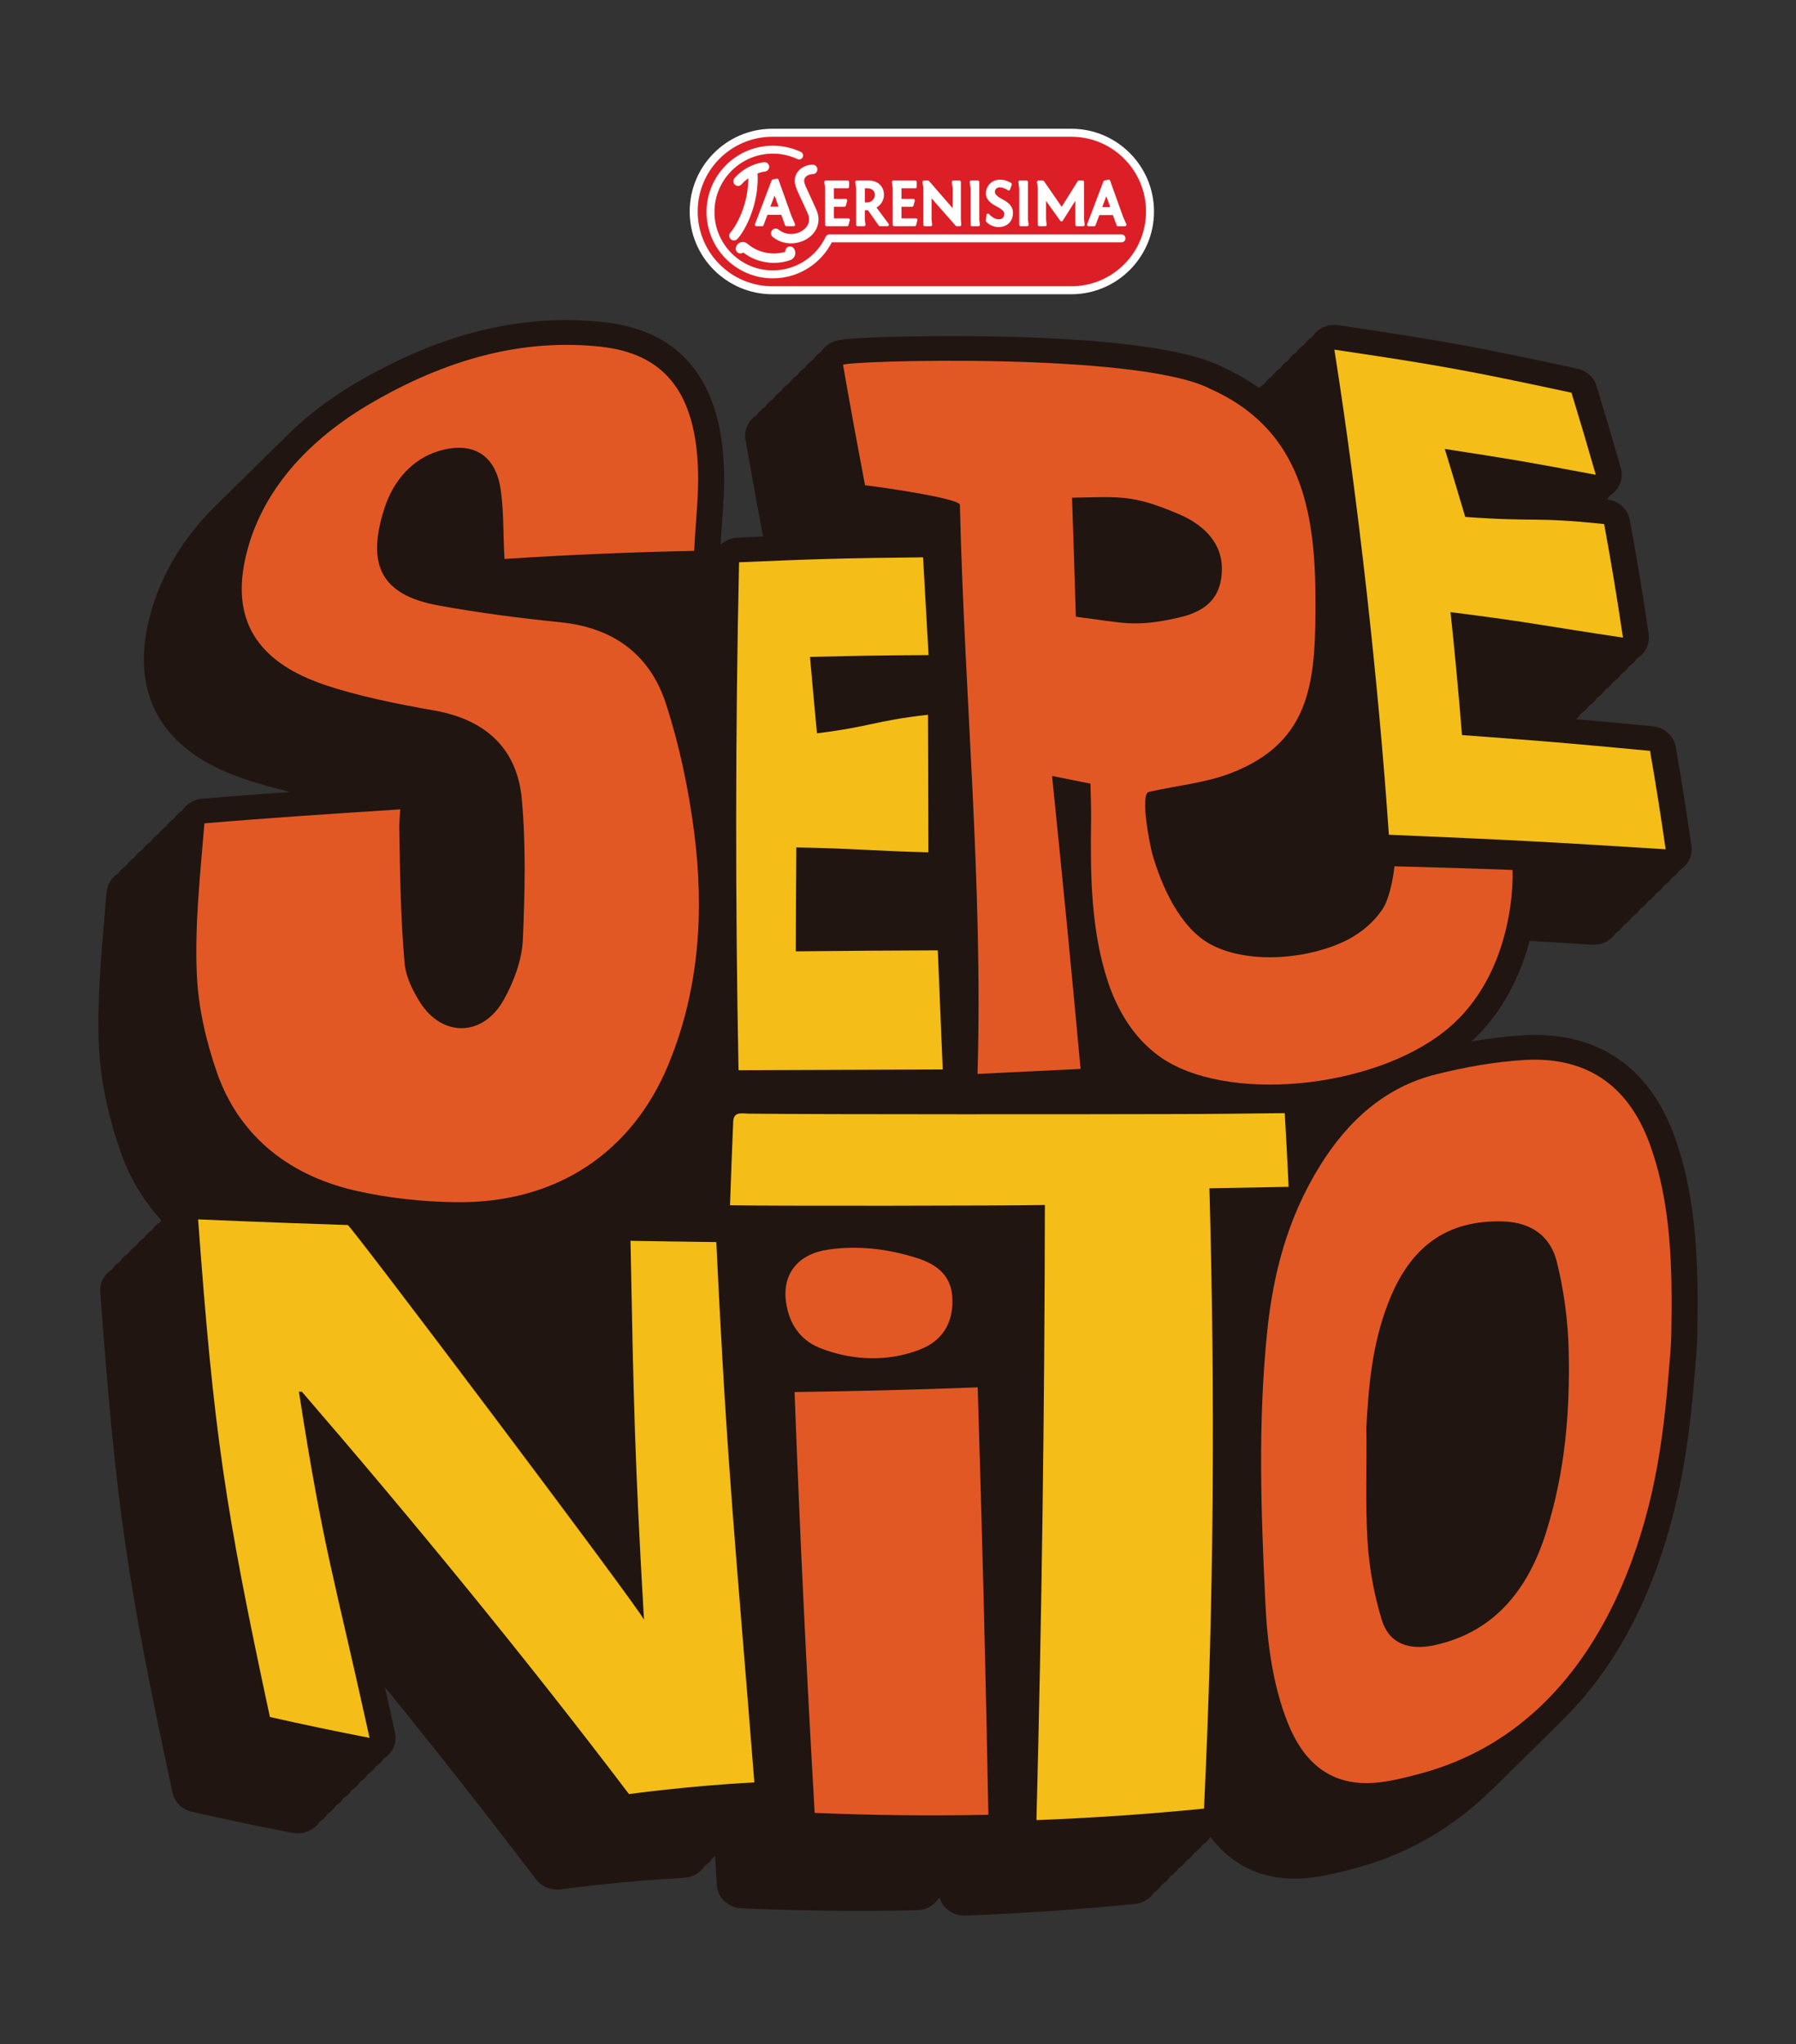 <?xml version="1.0" encoding="UTF-8"?>
<!-- Generator: Adobe Illustrator 17.0.0, SVG Export Plug-In . SVG Version: 6.00 Build 0)  -->
<svg xmlns="http://www.w3.org/2000/svg" xmlns:xlink="http://www.w3.org/1999/xlink" version="1.1" id="Layer_1" x="0px" y="0px" width="194.2px" height="220.959px" viewBox="0 0 194.2 220.959" style="enable-background:new 0 0 194.2 220.959;" xml:space="preserve">
<rect x="0" y="0" width="194.2" height="220.959" fill="#333333" stroke="none"/>
<g>
	<path style="fill:#201510;" d="M180.998,122.656c-2.761-7.456-8.364-11.179-16.201-10.761c-1.802,0.099-3.709,0.328-5.696,0.675   c3.539-3.258,5.359-7.375,6.295-10.88c1.989,0.121,4.191,0.257,6.745,0.418c0.066,0.004,0.131,0.006,0.196,0.006   c0.773-0.003,1.514-0.309,2.045-0.849c0.133-0.136,0.248-0.285,0.348-0.441c0.186-0.116,0.361-0.251,0.516-0.409   c0.134-0.136,0.249-0.284,0.348-0.441c0.187-0.116,0.361-0.251,0.517-0.409c0.133-0.136,0.248-0.284,0.347-0.44   c0.187-0.116,0.362-0.252,0.517-0.41c0.133-0.136,0.248-0.284,0.347-0.44c0.187-0.116,0.362-0.252,0.517-0.41   c0.133-0.135,0.248-0.284,0.348-0.44c0.186-0.116,0.361-0.251,0.516-0.409c0.134-0.136,0.249-0.285,0.348-0.441   c0.187-0.116,0.361-0.251,0.517-0.409c0.133-0.136,0.248-0.284,0.347-0.44c0.187-0.117,0.362-0.252,0.517-0.41   c0.133-0.136,0.248-0.284,0.347-0.44c0.187-0.116,0.362-0.252,0.517-0.41c0.133-0.136,0.248-0.284,0.348-0.44   c0.186-0.116,0.361-0.251,0.516-0.409c0.576-0.587,0.844-1.389,0.73-2.184c-0.519-3.631-1.059-7.035-1.7-10.714   c-0.207-1.193-1.232-2.105-2.498-2.223c-3.743-0.35-6.169-0.576-8.283-0.762c0.046-0.038,0.094-0.073,0.137-0.114   c0.17-0.159,0.313-0.336,0.433-0.525c0.153-0.095,0.299-0.201,0.431-0.325c0.17-0.158,0.313-0.335,0.434-0.525   c0.152-0.095,0.298-0.201,0.431-0.325c0.169-0.158,0.313-0.335,0.433-0.524c0.152-0.096,0.298-0.202,0.431-0.326   c0.169-0.158,0.313-0.335,0.433-0.524c0.153-0.095,0.299-0.202,0.431-0.325c0.17-0.159,0.313-0.336,0.433-0.525   c0.153-0.095,0.299-0.201,0.431-0.325c0.17-0.159,0.313-0.336,0.434-0.525c0.152-0.095,0.298-0.201,0.431-0.325   c0.169-0.158,0.313-0.335,0.433-0.525c0.152-0.095,0.298-0.201,0.431-0.325c0.169-0.158,0.313-0.335,0.433-0.524   c0.153-0.095,0.299-0.202,0.431-0.326c0.635-0.593,0.936-1.437,0.813-2.275c-0.612-4.168-1.283-8.213-2.049-12.366   c-0.216-1.171-1.221-2.066-2.465-2.195c-0.003,0-0.007,0-0.01-0.001c0.132-0.135,0.243-0.284,0.341-0.439   c0.187-0.116,0.365-0.248,0.52-0.407c0.663-0.677,0.911-1.63,0.655-2.522c-0.851-2.977-1.716-5.894-2.643-8.918   c-0.286-0.933-1.082-1.645-2.08-1.859c-11.353-2.437-14.49-3.006-25.825-4.689c-0.884-0.132-1.782,0.145-2.417,0.745   c-0.165,0.156-0.305,0.33-0.423,0.515c-0.156,0.097-0.306,0.207-0.441,0.335c-0.165,0.156-0.306,0.329-0.423,0.514   c-0.157,0.098-0.306,0.208-0.441,0.336c-0.165,0.156-0.306,0.329-0.423,0.514c-0.157,0.098-0.306,0.208-0.441,0.336   c-0.165,0.156-0.306,0.329-0.424,0.514c-0.156,0.098-0.305,0.208-0.441,0.336c-0.164,0.155-0.305,0.329-0.423,0.514   c-0.156,0.098-0.306,0.207-0.441,0.335c-0.165,0.156-0.305,0.329-0.423,0.515c-0.157,0.097-0.306,0.207-0.441,0.335   c-0.165,0.156-0.306,0.329-0.423,0.514c-0.157,0.098-0.306,0.208-0.441,0.336c-0.034,0.032-0.063,0.067-0.095,0.101   c-1.187-0.853-2.528-1.629-4.047-2.313c-3.718-1.868-11.656-2.959-23.597-3.244c-5.323-0.127-9.76-0.045-11.931,0.015   c-5.744,0.159-6.176,0.377-6.723,0.654c-0.452,0.228-0.824,0.572-1.089,0.98c-0.351,0.22-0.645,0.512-0.864,0.85   c-0.351,0.22-0.645,0.512-0.864,0.85c-0.352,0.22-0.646,0.512-0.864,0.849c-0.352,0.221-0.646,0.513-0.864,0.85   c-0.352,0.22-0.646,0.512-0.865,0.85c-0.351,0.22-0.645,0.512-0.864,0.85c-0.352,0.22-0.646,0.512-0.864,0.85   c-0.352,0.22-0.646,0.512-0.864,0.849c-0.708,0.443-1.19,1.176-1.275,1.982c-0.025,0.234-0.017,0.471,0.024,0.704   c0.587,3.364,1.224,6.875,1.899,10.466c-0.846,0.034-1.744,0.072-2.718,0.114c-0.734,0.032-1.392,0.33-1.874,0.793   c0.045-0.777,0.097-1.546,0.151-2.292c0.148-2.047,0.287-3.98,0.22-5.957c-0.336-9.613-4.724-14.939-13.042-15.831   c-8.929-0.956-17.761,1.245-27.01,6.732c-2.879,1.721-5.371,3.659-7.455,5.78c-0.296,0.279-0.583,0.563-0.864,0.85   c-0.296,0.279-0.583,0.563-0.864,0.849c-0.296,0.28-0.583,0.564-0.864,0.85c-0.297,0.28-0.583,0.564-0.865,0.85   c-0.296,0.28-0.583,0.563-0.864,0.85c-0.296,0.279-0.583,0.563-0.864,0.849c-0.296,0.28-0.583,0.564-0.864,0.85   c-0.297,0.28-0.583,0.564-0.864,0.85c-4.192,3.955-6.899,8.598-7.946,13.701c-1.11,5.456-0.208,12.719,10.4,16.337   c1.645,0.558,3.354,1.026,5.063,1.434c-3.197,0.227-6.372,0.465-9.526,0.731c-0.917,0.078-1.703,0.57-2.154,1.278   c-0.351,0.219-0.647,0.509-0.865,0.85c-0.35,0.218-0.646,0.508-0.864,0.85c-0.351,0.218-0.646,0.508-0.864,0.849   c-0.351,0.219-0.647,0.509-0.864,0.85c-0.351,0.219-0.647,0.509-0.865,0.85c-0.35,0.219-0.646,0.509-0.864,0.85   c-0.351,0.218-0.646,0.508-0.864,0.85c-0.351,0.218-0.647,0.508-0.864,0.849c-0.708,0.441-1.194,1.176-1.265,2.024   c-0.069,0.832-0.14,1.658-0.211,2.479c-0.42,4.846-0.817,9.423-0.619,14.09c0.153,3.607,0.939,7.464,2.337,11.468   c0.992,2.828,2.485,5.322,4.411,7.435c-0.052,0.067-0.102,0.135-0.147,0.205c-0.17,0.106-0.329,0.228-0.473,0.368   c-0.151,0.147-0.281,0.309-0.391,0.482c-0.17,0.105-0.329,0.228-0.473,0.368c-0.151,0.147-0.281,0.309-0.391,0.482   c-0.17,0.105-0.329,0.228-0.473,0.368c-0.152,0.147-0.281,0.309-0.392,0.482c-0.169,0.105-0.328,0.228-0.472,0.368   c-0.152,0.146-0.282,0.309-0.392,0.481c-0.17,0.106-0.329,0.228-0.473,0.368c-0.151,0.147-0.281,0.31-0.391,0.482   c-0.17,0.105-0.329,0.228-0.473,0.368c-0.151,0.147-0.281,0.309-0.391,0.482c-0.17,0.105-0.329,0.228-0.473,0.368   c-0.562,0.546-0.852,1.294-0.796,2.056c1.69,23.009,2.858,31.103,7.813,54.132c0.218,1.018,1.038,1.823,2.102,2.064   c3.656,0.829,7.211,1.574,10.87,2.279c0.926,0.178,1.885-0.097,2.552-0.734c0.16-0.154,0.298-0.324,0.413-0.506   c0.16-0.1,0.313-0.212,0.451-0.344c0.161-0.154,0.298-0.324,0.413-0.506c0.16-0.1,0.313-0.212,0.451-0.344   c0.161-0.154,0.298-0.324,0.413-0.505c0.161-0.101,0.313-0.213,0.451-0.345c0.161-0.153,0.299-0.324,0.414-0.505   c0.16-0.1,0.313-0.213,0.451-0.344c0.16-0.154,0.298-0.325,0.413-0.506c0.16-0.1,0.313-0.212,0.451-0.344   c0.161-0.154,0.298-0.324,0.413-0.506c0.16-0.1,0.313-0.212,0.451-0.344c0.161-0.154,0.298-0.324,0.413-0.506   c0.16-0.1,0.313-0.212,0.451-0.344c0.161-0.153,0.299-0.324,0.414-0.505c0.16-0.1,0.313-0.213,0.451-0.345   c0.16-0.153,0.298-0.324,0.413-0.505c0.16-0.1,0.313-0.213,0.451-0.344c0.666-0.638,0.952-1.551,0.759-2.43   c-0.395-1.8-0.76-3.436-1.101-4.949c5.764,7.095,11.225,14.04,16.343,20.783l0.001-0.001c0.525,0.686,1.378,1.112,2.3,1.109   c0.131-0.001,0.263-0.01,0.396-0.028c0.649-0.089,6.529-0.883,13.293-1.241c0.753-0.039,1.459-0.366,1.957-0.905   c0.109-0.118,0.204-0.246,0.288-0.378c0.211-0.132,0.406-0.288,0.576-0.472c0.109-0.118,0.204-0.246,0.288-0.378   c0.096-0.059,0.186-0.125,0.274-0.195c0.058,1.031,0.117,2.065,0.177,3.103c0.08,1.371,1.24,2.462,2.683,2.522   c4.675,0.197,9.255,0.286,13.881,0.269c1.686-0.006,3.378-0.027,5.083-0.061c0.994-0.02,1.851-0.531,2.334-1.282   c0.038-0.024,0.074-0.051,0.11-0.076c0.133,0.437,0.376,0.84,0.723,1.165c0.529,0.496,1.243,0.771,1.983,0.768   c0.034,0,0.068,0,0.102-0.002c6.154-0.234,12.139-0.644,18.297-1.253c0.901-0.089,1.666-0.579,2.11-1.273   c0.352-0.218,0.647-0.509,0.865-0.849c0.351-0.219,0.646-0.51,0.864-0.85c0.351-0.219,0.646-0.509,0.864-0.85   c0.351-0.219,0.646-0.509,0.864-0.85c0.352-0.218,0.647-0.509,0.865-0.85c0.351-0.218,0.646-0.509,0.864-0.849   c0.351-0.219,0.646-0.51,0.864-0.85c0.011-0.007,0.022-0.014,0.033-0.021c2.666,3.562,6.162,4.51,9.147,4.499   c0.39-0.002,0.773-0.02,1.142-0.05c1.959-0.161,3.982-0.704,5.624-1.145c5.48-1.504,10.326-4.322,14.405-8.329   c0.46-0.422,0.91-0.859,1.351-1.309c0.292-0.278,0.58-0.56,0.864-0.85c0.292-0.278,0.581-0.56,0.865-0.85   c0.291-0.277,0.58-0.56,0.864-0.849c0.291-0.278,0.58-0.56,0.864-0.85c0.292-0.278,0.58-0.56,0.864-0.85   c0.292-0.278,0.581-0.56,0.865-0.85c0.401-0.382,0.795-0.776,1.182-1.181c3.526-3.447,6.482-7.779,8.781-12.922   c3.836-8.688,4.927-16.934,5.535-24.55c0,0,0-0.004,0-0.006c0.026-0.337,0.056-0.675,0.085-1.013   c0.085-0.993,0.173-2.019,0.192-3.055C183.656,137.211,183.571,129.623,180.998,122.656"></path>
	<path style="fill:#F4BD18;" d="M21.421,131.793c5.636,0.261,16.177,0.619,16.177,0.612c-0.091-0.527,31.567,41.472,32.035,42.661   c-1.001-17.302-1.124-23.519-1.457-40.955c3.143,0.055,6.117,0.098,9.279,0.134c1.19,25.037,2.13,33.203,4.111,58.402   c-7.285,0.386-13.559,1.267-13.553,1.266c-11.271-14.852-23.38-29.599-35.369-43.488c0,0-0.214-0.006-0.322-0.009   c2.679,17.309,3.809,19.962,7.638,37.419c-3.631-0.699-7.177-1.443-10.777-2.259C24.31,162.921,23.108,154.757,21.421,131.793"></path>
	<path style="fill:#E25825;" d="M22.103,88.989c7.081-0.597,14.417-1.076,21.175-1.509c-0.036,0.631-0.117,1.337-0.106,2.032   c0.078,4.849,0.147,9.719,0.574,14.567c0.128,1.462,0.848,2.947,1.663,4.243c2.403,3.806,6.827,3.778,9.084-0.3   c1.099-1.976,1.95-4.306,2.044-6.482c0.218-5.069,0.337-10.196-0.115-15.178c-0.489-5.357-3.808-8.561-9.415-9.558   c-4.124-0.735-8.246-1.546-11.968-2.807c-6.522-2.225-10.013-6.287-8.583-13.313c1.421-6.926,6.198-12.648,13.272-16.876   c8.652-5.133,16.961-7.22,25.199-6.338c7.081,0.758,10.263,5.136,10.547,13.263c0.094,2.781-0.263,5.635-0.414,8.808   c-6.861,0.136-13.774,0.43-20.507,0.872c-0.16-2.706-0.065-5.249-0.433-7.613c-0.586-3.751-3.15-5.156-6.784-4.02   c-2.651,0.828-4.74,3.039-5.737,6.067c-2.044,6.221-0.368,9.462,5.781,10.59c4.294,0.788,8.764,1.366,13.277,1.828   c5.789,0.59,9.672,3.591,11.364,8.831c1.427,4.431,2.432,9.134,3.035,13.842c1.087,8.447,0.587,16.92-2.749,25.042   c-3.924,9.569-12.138,15.112-23.019,14.955c-3.64-0.043-7.387-0.445-10.954-1.269c-7.694-1.794-12.655-6.41-14.86-12.695   c-1.222-3.5-2.042-7.13-2.195-10.731C21.055,99.95,21.638,94.6,22.103,88.989"></path>
	<path style="fill:#E25825;" d="M124.231,85.589c-1.018,0.23,0.151,5.942,0.357,6.672c0.968,3.393,2.984,8.105,6.453,9.883   c4.201,2.153,10.693,1.464,14.638-0.555c1.513-0.777,2.826-1.892,3.745-3.223c1.051-1.518,1.359-4.733,1.357-4.733   c4.255,0.109,8.51,0.239,12.765,0.391c0.03,0.027,0.537,11.174-7.308,17.409c-7.943,6.349-23.86,7.808-30.89,2.729   c-2.722-1.954-4.501-4.91-5.533-8.002c-1.878-5.63-1.92-11.762-1.837-17.586c0.019-1.256-0.042-2.515-0.07-3.878   c-1.294-0.26-2.576-0.517-4.15-0.83c1.083,10.596,2.116,21.062,3.081,31.666c-3.763,0.183-7.335,0.358-11.14,0.543   c0.604-20.574-1.43-40.965-1.906-61.508c-0.03-0.775-10.264-2.152-10.254-2.115c-0.83-4.346-1.626-8.685-2.382-13.017   c0.047-0.444,31.832-1.442,39.69,2.585c9.111,4.073,11.315,11.926,11.384,22.09c0.056,9.118-0.141,16.049-9.266,19.499   C130.316,84.615,127.304,84.898,124.231,85.589 M116.329,66.659c5.118,0.633,6.298,1.198,11.147,0.089   c3.249-0.734,4.662-2.446,4.645-5.347c-0.014-2.444-1.587-4.511-4.608-5.813c-5.045-2.16-6.404-1.89-11.597-1.795   C116.069,58.119,116.203,62.286,116.329,66.659"></path>
	<path style="fill:#F4BD18;" d="M100.341,77.254c0.014,4.954,0.028,9.816,0.044,14.872c-6.645-0.189-7.711-0.405-14.278-0.535   c-0.03,3.735-0.049,7.389-0.058,11.232c7.09-0.067,8.382-0.076,15.355-0.107c0.178,4.34,0.35,8.492,0.531,12.876   c-9.229,0.034-12.749,0.046-22.08,0.08c-0.35-18.167-0.35-36.473,0.058-54.901c8.441-0.362,11.436-0.443,19.896-0.533   c0.191,3.46,0.39,6.966,0.597,10.566c-6.152,0.049-6.724,0.058-12.824,0.196c0.244,2.76,0.488,5.427,0.755,8.259   C94.202,78.535,94.497,77.918,100.341,77.254"></path>
	<path style="fill:#F4BD18;" d="M144.283,37.79c11.317,1.68,14.416,2.246,25.64,4.655c0.905,2.952,1.772,5.876,2.63,8.872   c-8.215-1.534-8.071-1.51-16.329-2.795c0.757,2.48,1.476,4.866,2.212,7.347c7.865,0.569,7.223-0.035,15.019,0.773   c0.752,4.076,1.422,8.112,2.034,12.274c-9.114-1.359-9.607-1.608-18.648-2.754c0.36,3.213,0.99,9.944,1.241,13.286   c9.797,0.728,10.614,0.798,20.335,1.707c0.624,3.589,1.169,7.011,1.688,10.638c-12.922-0.812-16.904-1.022-29.928-1.57   C149.078,74.121,146.889,54.248,144.283,37.79"></path>
	<path style="fill:#E25825;" d="M180.443,148.258c-0.618,7.743-1.697,15.504-5.324,23.718   c-4.621,10.339-11.869,17.067-21.314,19.659c-1.726,0.463-3.449,0.915-5.085,1.049c-4.726,0.39-7.716-2.039-9.498-6.532   c-1.549-3.916-2.181-8.344-2.399-12.896c-0.466-9.723-0.824-19.449,0.203-29.386c0.627-6.071,2.141-12.096,5.644-17.781   c3.087-5.01,7.166-8.607,12.576-9.961c3.172-0.797,6.468-1.387,9.715-1.566c7.131-0.378,11.277,3.286,13.386,8.981   c2.39,6.474,2.5,13.595,2.366,20.796C180.689,145.629,180.545,146.949,180.443,148.258 M147.743,154.237   c0.066,4.094-0.123,8.285,0.124,12.324c0.18,2.947,0.729,5.847,1.533,8.494c0.782,2.571,2.891,3.383,5.777,2.748   c5.767-1.284,9.773-5.201,11.962-12.055c2.151-6.795,2.615-13.265,2.485-19.621c-0.066-3.345-0.514-6.615-1.279-9.721   c-0.67-2.72-2.674-4.31-5.876-4.391c-6.013-0.157-10.006,2.686-12.371,8.834C148.357,145.358,147.99,149.786,147.743,154.237"></path>
	<path style="fill:#F4BD18;" d="M130.188,195.481c-6.181,0.611-12.143,1.013-18.118,1.241c0.574-22.101,0.879-44.195,0.911-66.483   c-3.352,0.09-30.469,0.116-34.046,0.03c0.108-3.142,0.221-6.088,0.345-9.035c0.048-1.145,0.967-0.874,1.673-0.868   c7.403,0.094,38.598,0.07,45.999,0.045c3.951,0.001,7.902-0.061,11.968-0.101c0.16,2.779,0.289,5.245,0.418,7.968   c-2.861,0.058-5.566,0.108-8.564,0.157C131.397,150.928,131.264,173.108,130.188,195.481"></path>
	<path style="fill:#E25825;" d="M88.09,195.943c-0.872-15.077-1.604-30.178-2.173-45.486c6.627-0.09,13.137-0.257,19.8-0.506   c0.474,15.419,0.873,30.691,1.153,46.198C100.618,196.274,94.424,196.209,88.09,195.943"></path>
	<path style="fill:#E25825;" d="M98.984,146.04c-3.086,1.075-6.471,0.988-9.594-0.077c-0.279-0.095-0.554-0.197-0.826-0.309   c-2.124-0.872-3.249-2.671-3.568-4.901c-0.435-3.039,1.276-5.196,4.484-5.68c3.271-0.494,6.48-0.096,9.61,0.88   c2.065,0.643,3.692,1.79,3.872,4.126c0.192,2.498-0.784,4.573-3.085,5.608C99.585,145.818,99.287,145.934,98.984,146.04"></path>
	<path style="fill:#FFFFFF;" d="M83.521,31.804c-4.932,0-8.944-4.012-8.944-8.944s4.012-8.944,8.944-8.944h32.317   c4.932,0,8.944,4.012,8.944,8.944s-4.012,8.944-8.944,8.944H83.521z"></path>
	<path style="fill:#DC1F26;" d="M83.521,30.939c-4.462,0-8.079-3.617-8.079-8.079c0-4.462,3.617-8.079,8.079-8.079h32.317   c4.462,0,8.079,3.617,8.079,8.079c0,4.462-3.617,8.079-8.079,8.079H83.521z"></path>
	<path style="fill:#FFFFFF;" d="M85.523,26.305c-0.668,0-1.362-0.205-1.967-0.692c-0.219-0.176-0.254-0.497-0.077-0.715   c0.176-0.219,0.496-0.254,0.715-0.078c0.873,0.702,2.016,0.541,2.694,0.019c0.277-0.213,0.874-0.81,0.452-1.761   c-0.329-0.739-0.577-1.271-0.777-1.699c-0.376-0.808-0.548-1.177-0.609-1.573c-0.076-0.484,0.057-0.955,0.374-1.325   c0.365-0.426,0.943-0.681,1.547-0.681c0.281,0,0.508,0.228,0.508,0.509s-0.227,0.509-0.508,0.509c-0.306,0-0.603,0.125-0.774,0.325   c-0.124,0.145-0.172,0.315-0.142,0.507c0.04,0.253,0.192,0.581,0.527,1.299c0.19,0.409,0.451,0.969,0.783,1.716   c0.49,1.1,0.199,2.243-0.76,2.981C86.984,26.049,86.27,26.305,85.523,26.305"></path>
	<path style="fill:#FFFFFF;" d="M79.358,25.988c-0.128,0-0.255-0.048-0.354-0.144c-0.202-0.195-0.207-0.517-0.011-0.719   c0.357-0.368,2.123-2.969,1.901-6.444c-0.018-0.281,0.195-0.522,0.476-0.54c0.28-0.018,0.522,0.195,0.54,0.475   c0.222,3.484-1.409,6.415-2.187,7.217C79.624,25.936,79.491,25.988,79.358,25.988"></path>
	<path style="fill:#FFFFFF;" d="M85.041,24.449c-0.07,0-0.132-0.045-0.156-0.111l-0.405-1.122h-1.498l-0.418,1.123   c-0.024,0.066-0.086,0.11-0.156,0.11h-0.614c-0.054,0-0.106-0.028-0.137-0.074c-0.031-0.046-0.038-0.104-0.018-0.156l1.793-4.714   c0.02-0.053,0.065-0.093,0.12-0.104l0.431-0.094c0.012-0.002,0.023-0.003,0.035-0.003c0.069,0,0.132,0.043,0.156,0.111l1.438,4.013   l0.35,0.782c0.024,0.052,0.019,0.113-0.011,0.161c-0.031,0.048-0.084,0.078-0.14,0.078H85.041z M84.183,22.334l-0.428-1.202   L83.3,22.334H84.183z"></path>
	<path style="fill:#FFFFFF;" d="M83.564,30.084c-3.952,0-7.167-3.215-7.167-7.167c0-3.953,3.215-7.168,7.167-7.168   c1.058,0,2.077,0.225,3.028,0.669c0.214,0.101,0.307,0.355,0.207,0.57c-0.1,0.214-0.355,0.307-0.569,0.207   c-0.838-0.391-1.734-0.589-2.666-0.589c-3.48,0-6.311,2.831-6.311,6.311c0,3.479,2.831,6.31,6.311,6.31   c2.442,0,4.688-1.43,5.721-3.644c0.071-0.151,0.222-0.247,0.388-0.247h31.592c0.237,0,0.429,0.192,0.429,0.428   c0,0.237-0.192,0.429-0.429,0.429H89.94c-0.571,1.111-1.423,2.054-2.476,2.738C86.303,29.686,84.954,30.084,83.564,30.084"></path>
	<path style="fill:#FFFFFF;" d="M79.81,20.096c-0.121,0.001-0.242-0.04-0.34-0.125c-0.212-0.185-0.234-0.506-0.049-0.718   c0.817-0.938,1.944-1.551,3.171-1.724c0.278-0.039,0.535,0.155,0.575,0.433c0.039,0.278-0.155,0.535-0.433,0.575   c-0.985,0.139-1.889,0.631-2.546,1.385C80.089,20.035,79.95,20.094,79.81,20.096"></path>
	<path style="fill:#FFFFFF;" d="M89.38,24.451c-0.09,0-0.163-0.074-0.163-0.165v-3.958l-0.088-0.634   c-0.007-0.047,0.007-0.095,0.038-0.131c0.031-0.036,0.076-0.057,0.123-0.057h2.363c0.09,0,0.163,0.074,0.163,0.165v0.519   c0,0.092-0.073,0.166-0.163,0.166h-1.488v1.141h1.281c0.051,0,0.098,0.024,0.129,0.065s0.041,0.094,0.028,0.144l-0.138,0.519   c-0.019,0.072-0.084,0.122-0.157,0.122h-1.143v1.254h1.564c0.051,0,0.099,0.024,0.129,0.065c0.031,0.041,0.042,0.094,0.028,0.144   l-0.138,0.519c-0.019,0.072-0.083,0.122-0.157,0.122H89.38z"></path>
	<path style="fill:#FFFFFF;" d="M95.149,24.451c-0.052,0-0.102-0.026-0.132-0.07l-1.164-1.656c-0.025,0-0.054,0.001-0.086,0.001   h-0.251v1.023l0.068,0.515c0.006,0.047-0.008,0.095-0.039,0.13c-0.031,0.036-0.076,0.057-0.123,0.057h-0.691   c-0.09,0-0.163-0.074-0.163-0.165v-3.958l-0.088-0.634c-0.007-0.047,0.007-0.095,0.038-0.131c0.031-0.036,0.076-0.057,0.123-0.057   h1.285c0.205,0,0.407,0.031,0.601,0.091c0.199,0.062,0.378,0.159,0.532,0.286c0.155,0.129,0.282,0.292,0.378,0.486   c0.096,0.195,0.145,0.428,0.145,0.691c0,0.308-0.089,0.597-0.263,0.86C95.181,22.128,95,22.3,94.78,22.433l1.301,1.753   c0.037,0.05,0.043,0.117,0.016,0.173c-0.028,0.056-0.084,0.092-0.146,0.092H95.149z M93.802,21.876c0.106,0,0.207-0.021,0.3-0.063   c0.096-0.043,0.181-0.103,0.253-0.178c0.074-0.077,0.134-0.167,0.179-0.268c0.044-0.099,0.065-0.199,0.065-0.307   c0-0.118-0.021-0.221-0.062-0.305c-0.043-0.087-0.098-0.158-0.168-0.216c-0.071-0.059-0.155-0.104-0.251-0.135   c-0.098-0.032-0.205-0.048-0.316-0.048h-0.286v1.52H93.802z"></path>
	<path style="fill:#FFFFFF;" d="M96.69,24.451c-0.09,0-0.163-0.074-0.163-0.165v-3.958l-0.088-0.634   c-0.007-0.047,0.007-0.095,0.038-0.131c0.031-0.036,0.076-0.057,0.123-0.057h2.363c0.09,0,0.163,0.074,0.163,0.165v0.519   c0,0.092-0.073,0.166-0.163,0.166h-1.488v1.141h1.281c0.051,0,0.098,0.024,0.129,0.065s0.041,0.094,0.028,0.144l-0.138,0.519   c-0.019,0.072-0.084,0.122-0.157,0.122h-1.143v1.254h1.564c0.051,0,0.099,0.024,0.129,0.065c0.031,0.041,0.042,0.094,0.028,0.144   l-0.138,0.519c-0.019,0.072-0.083,0.122-0.157,0.122H96.69z"></path>
	<path style="fill:#FFFFFF;" d="M103.454,24.451c-0.046,0-0.091-0.02-0.122-0.055l-2.59-2.946c-0.005-0.005-0.009-0.01-0.013-0.016   v2.315l0.068,0.515c0.006,0.047-0.008,0.095-0.039,0.13c-0.031,0.036-0.076,0.057-0.123,0.057h-0.636   c-0.09,0-0.163-0.074-0.163-0.165v-3.958l-0.088-0.634c-0.006-0.047,0.008-0.095,0.039-0.131s0.075-0.057,0.123-0.057h0.421   c0.047,0,0.091,0.02,0.122,0.056l2.536,2.917c0.005,0.005,0.009,0.011,0.013,0.017l0.006,0.009v-2.177l-0.089-0.634   c-0.006-0.047,0.008-0.095,0.039-0.131c0.031-0.036,0.076-0.057,0.123-0.057h0.656c0.09,0,0.163,0.074,0.163,0.165v4.082   l0.041,0.519c0.004,0.046-0.012,0.092-0.042,0.126c-0.031,0.034-0.075,0.053-0.12,0.053H103.454z"></path>
	<path style="fill:#FFFFFF;" d="M105.105,24.451c-0.09,0-0.163-0.074-0.163-0.165v-3.958l-0.088-0.634   c-0.007-0.047,0.007-0.095,0.038-0.131c0.031-0.036,0.076-0.057,0.123-0.057h0.712c0.09,0,0.163,0.074,0.163,0.165v4.078   l0.067,0.515c0.007,0.047-0.008,0.095-0.038,0.13c-0.031,0.036-0.076,0.057-0.123,0.057H105.105z"></path>
	<path style="fill:#FFFFFF;" d="M107.993,24.542c-0.224,0-0.424-0.03-0.592-0.09c-0.163-0.057-0.303-0.122-0.419-0.194   c-0.134-0.089-0.248-0.184-0.344-0.287c-0.043-0.046-0.055-0.111-0.036-0.167c0.001-0.009,0.003-0.026,0.006-0.057   c0.004-0.063,0.012-0.134,0.021-0.212c0.009-0.082,0.021-0.183,0.035-0.3c0.007-0.065,0.052-0.119,0.113-0.139   c0.016-0.004,0.032-0.007,0.048-0.007c0.046,0,0.091,0.02,0.123,0.056c0.092,0.107,0.196,0.202,0.31,0.283   c0.098,0.073,0.214,0.139,0.347,0.197c0.124,0.054,0.261,0.081,0.409,0.081c0.158,0,0.293-0.051,0.411-0.155   c0.111-0.099,0.165-0.244,0.165-0.444c0-0.113-0.035-0.207-0.107-0.289c-0.089-0.1-0.2-0.194-0.332-0.279   c-0.14-0.091-0.296-0.18-0.463-0.266c-0.181-0.093-0.349-0.2-0.502-0.317c-0.158-0.123-0.294-0.267-0.402-0.428   c-0.117-0.174-0.177-0.384-0.177-0.623c0-0.204,0.038-0.398,0.113-0.577c0.075-0.177,0.18-0.335,0.311-0.469   c0.132-0.134,0.291-0.241,0.474-0.319c0.182-0.079,0.384-0.118,0.599-0.118c0.295,0,0.551,0.042,0.758,0.127   c0.199,0.081,0.351,0.155,0.466,0.226c0.066,0.041,0.095,0.123,0.069,0.197l-0.18,0.512c-0.021,0.062-0.078,0.105-0.143,0.11   c-0.003,0-0.007,0-0.01,0c-0.049,0-0.094-0.022-0.125-0.059c-0.007-0.006-0.022-0.018-0.055-0.041   c-0.044-0.031-0.106-0.065-0.186-0.1c-0.082-0.036-0.179-0.07-0.286-0.101c-0.101-0.028-0.211-0.043-0.329-0.043   c-0.064,0-0.127,0.011-0.188,0.033c-0.06,0.021-0.112,0.052-0.159,0.093c-0.046,0.04-0.083,0.088-0.113,0.146   c-0.027,0.053-0.04,0.118-0.04,0.194c0,0.129,0.034,0.232,0.105,0.316c0.087,0.103,0.196,0.199,0.326,0.286   c0.136,0.091,0.289,0.18,0.453,0.263c0.179,0.092,0.347,0.199,0.498,0.32c0.157,0.126,0.29,0.277,0.396,0.449   c0.113,0.182,0.17,0.407,0.17,0.666c0,0.216-0.036,0.42-0.108,0.607c-0.073,0.19-0.178,0.354-0.314,0.489   c-0.135,0.135-0.299,0.241-0.486,0.317C108.436,24.504,108.224,24.542,107.993,24.542"></path>
	<path style="fill:#FFFFFF;" d="M110.369,24.451c-0.09,0-0.163-0.074-0.163-0.165v-3.958l-0.088-0.634   c-0.007-0.047,0.007-0.095,0.038-0.131c0.031-0.036,0.076-0.057,0.123-0.057h0.712c0.09,0,0.163,0.074,0.163,0.165v4.078   l0.067,0.515c0.007,0.047-0.008,0.095-0.038,0.13c-0.031,0.036-0.076,0.057-0.123,0.057H110.369z"></path>
	<path style="fill:#FFFFFF;" d="M116.435,24.451c-0.09,0-0.163-0.074-0.163-0.165v-2.575l-1.358,2.145   c-0.029,0.046-0.079,0.074-0.132,0.076c-0.002,0-0.004,0-0.005,0c-0.052,0-0.101-0.025-0.132-0.068l-1.536-2.144v2.029l0.068,0.515   c0.006,0.047-0.008,0.095-0.039,0.13c-0.031,0.036-0.076,0.057-0.123,0.057h-0.636c-0.09,0-0.163-0.074-0.163-0.165v-3.958   l-0.088-0.634c-0.006-0.047,0.008-0.095,0.038-0.131c0.031-0.036,0.076-0.057,0.124-0.057h0.456c0.053,0,0.103,0.026,0.133,0.07   l1.919,2.778l1.734-2.771c0.03-0.048,0.082-0.077,0.138-0.077h0.387c0.09,0,0.163,0.074,0.163,0.165v4.078l0.067,0.515   c0.007,0.047-0.008,0.095-0.038,0.13c-0.031,0.036-0.076,0.057-0.123,0.057H116.435z"></path>
	<path style="fill:#FFFFFF;" d="M120.885,24.451c-0.068,0-0.129-0.043-0.153-0.109l-0.396-1.097h-1.466l-0.41,1.099   c-0.024,0.064-0.084,0.107-0.152,0.107h-0.601c-0.054,0-0.104-0.027-0.135-0.072c-0.03-0.045-0.037-0.102-0.017-0.153l1.755-4.614   c0.02-0.053,0.064-0.091,0.118-0.103l0.421-0.091c0.012-0.002,0.023-0.003,0.034-0.003c0.068,0,0.13,0.042,0.153,0.108l1.408,3.929   l0.343,0.765c0.022,0.051,0.018,0.111-0.012,0.158s-0.081,0.076-0.137,0.076H120.885z M120.045,22.381l-0.419-1.177l-0.445,1.177   H120.045z"></path>
	<path style="fill:#FFFFFF;" d="M83.681,28.414c-0.124,0-0.249-0.004-0.374-0.013c-1.08-0.073-2.09-0.455-2.939-1.11   c-0.104,0.078-0.239,0.117-0.378,0.097c-0.278-0.041-0.471-0.298-0.431-0.577l0.001-0.007l0.001-0.006   c0.043-0.27,0.23-0.497,0.488-0.593c0.26-0.096,0.553-0.044,0.763,0.136c0.724,0.619,1.61,0.981,2.564,1.045   c0.527,0.036,1.044-0.021,1.543-0.168c-0.026-0.19,0.057-0.387,0.229-0.498c0.236-0.152,0.55-0.084,0.702,0.152   c0.175,0.271,0.164,0.514,0.123,0.67c-0.086,0.336-0.365,0.501-0.42,0.531c-0.023,0.012-0.047,0.023-0.072,0.032   C84.9,28.31,84.296,28.414,83.681,28.414"></path>
</g>
</svg>
